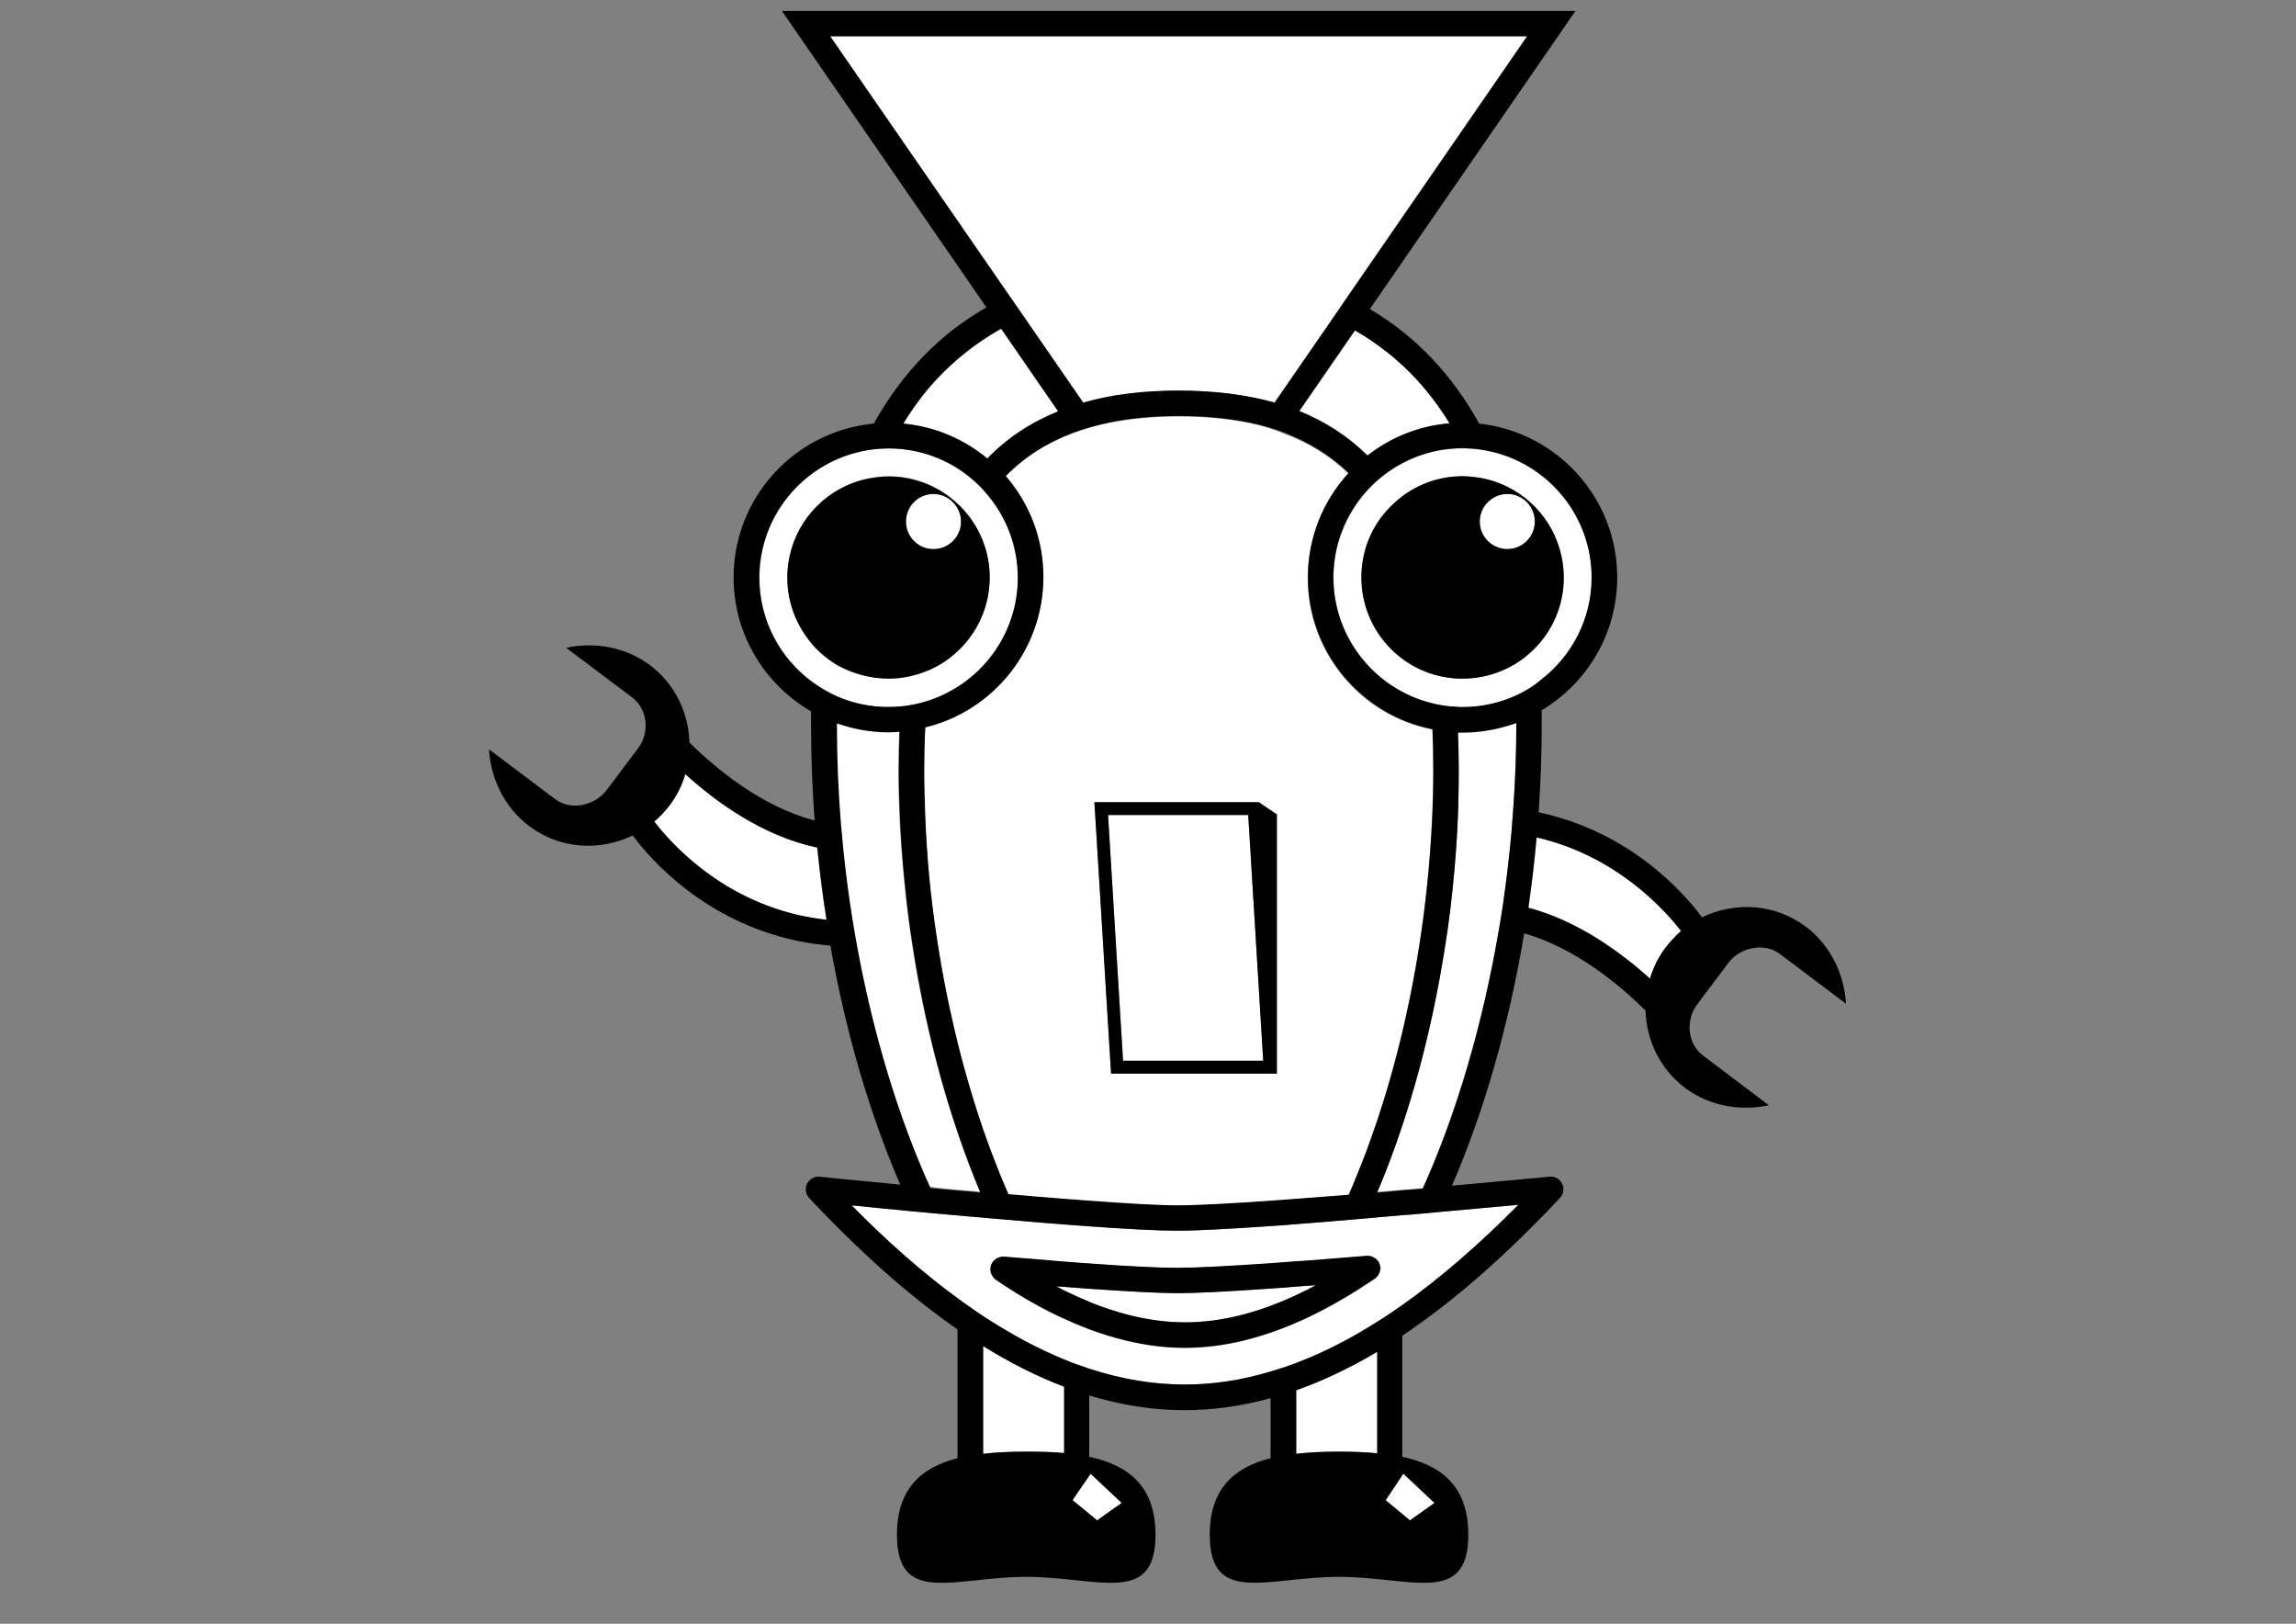 <?xml version="1.0" encoding="utf-8"?>
<!-- Generator: Adobe Illustrator 21.0.2, SVG Export Plug-In . SVG Version: 6.00 Build 0)  -->
<svg version="1.1" xmlns="http://www.w3.org/2000/svg" xmlns:xlink="http://www.w3.org/1999/xlink" x="0px" y="0px"
	 viewBox="0 0 841.9 595.3" style="enable-background:new 0 0 841.9 595.3;" xml:space="preserve">
<rect x="0" y="0" width="841.9" height="595.3" fill="#808080" stroke="none"/>
<style type="text/css">
	.st0{fill:#FFFFFF;}
</style>
<g id="beam">
	<path id="_x3C_Path_id_x3D__x22_left-side_x22__x3E_" class="st0" d="M351.2,436.2c2.7,0.2,5.4,0.5,8.1,0.7
		c-2.9-6.9-5.6-14-8.1-21.4c-7.5-22-13.3-46.1-17-70.9c-0.5-3.1-0.9-6.2-1.3-9.3c-1-8-1.8-16.1-2.4-24.2c-0.2-3.2-0.4-6.4-0.6-9.6
		c-0.3-6.3-0.5-12.6-0.5-18.8c0-5,0.1-9.9,0.3-14.7c-1.3,0.1-2.6,0.2-4,0.2c-6.7,0-13.1-1.2-19-3.3c0,0.5,0,0.9,0,1.4
		c0,11.9,0.5,24,1.5,35.9c0.3,3.2,0.6,6.4,0.9,9.6c0.9,8.6,2.1,17.2,3.4,25.6c0.5,3.1,1,6.2,1.6,9.3c5.9,32.2,15.1,62.6,26.7,88.3
		C344.3,435.6,347.7,435.9,351.2,436.2z"/>
	<path id="_x3C_Compound_Path_id_x3D__x22_left-eye-outer_x22__x3E_" class="st0" d="M325.8,259.2c1.5,0,3-0.1,4.5-0.2
		c3.3-0.3,6.4-0.9,9.5-1.9c19.3-6,33.5-24,33.5-45.3c0-11.3-4-21.8-10.7-29.9c-2-2.4-4.2-4.7-6.6-6.7c-8.1-6.7-18.4-10.7-29.7-10.8
		c-0.1,0-0.3,0-0.4,0c-3.6,0-7.1,0.4-10.5,1.2c-21.1,4.8-36.9,23.7-36.9,46.2c0,15.7,7.7,29.6,19.4,38.2c2.8,2.1,5.9,3.8,9.1,5.3
		C312.7,257.8,319.1,259.2,325.8,259.2z M288.7,211.7c0-15,8.9-27.9,21.6-33.7c3.5-1.6,7.2-2.7,11.2-3.1c1.4-0.2,2.9-0.3,4.3-0.3
		c9.3,0,17.8,3.4,24.3,9.1c2.5,2.2,4.7,4.6,6.5,7.3c4,5.9,6.3,13,6.3,20.6c0,15.1-9.1,28.1-22,33.9c-3,1.3-6.3,2.3-9.7,2.8
		c-1.8,0.3-3.6,0.4-5.4,0.4c-6.7,0-12.9-1.8-18.3-4.8c-3.3-1.9-6.3-4.2-8.8-7C292.5,230.3,288.7,221.5,288.7,211.7z"/>
	<path id="_x3C_Path_id_x3D__x22_left-leg_x22__x3E_" class="st0" d="M360.5,533c5-0.6,10.3-0.8,15.9-0.8c4.8,0,9.4,0.1,13.8,0.5
		v-24.3c-9.8-3.7-19.7-8.7-29.7-14.9V533z"/>
	<path id="_x3C_Path_id_x3D__x22_left-eye_x22__x3E_" class="st0" d="M341.7,201.3c0.2,0,0.4,0,0.6,0c5.6,0,10.1-4.5,10.1-10.1
		c0-2.6-1-5-2.7-6.8c-1.8-2-4.5-3.3-7.4-3.3c-5.6,0-10.1,4.5-10.1,10.1C332.2,196.6,336.4,201,341.7,201.3z"/>
	<path id="_x3C_Path_id_x3D__x22_right-leg_x22__x3E_" class="st0" d="M475.3,533c4.9-0.6,10.3-0.8,15.8-0.8c4.8,0,9.5,0.1,13.9,0.6
		v-37.2c-10,6-19.9,10.7-29.7,14.1V533z"/>
	<polygon id="_x3C_Path_id_x3D__x22_left-shoe_x22__x3E_" class="st0" points="395.1,547.3 393.3,550 402.3,557.4 411.3,551 
		399.9,540.3 399.5,540.9 	"/>
	<path id="_x3C_Path_id_x3D__x22_right-top-side_x22__x3E_" class="st0" d="M476.5,150.7c9.6,3.9,18,9.3,25,16.3
		c8.4-6.6,18.8-10.8,30.1-11.8c-3.6-5.9-7.7-11.3-12.1-16.1c-6.6-7.1-14.1-13.1-22.6-17.9L476.5,150.7z"/>
	<polygon id="_x3C_Path_id_x3D__x22_nose_x22__x3E_" class="st0" points="406.3,298.8 408.4,333.3 411.8,388.9 463.2,388.9 
		457.7,298.8 	"/>
	<path id="_x3C_Path_id_x3D__x22_left-arm_x22__x3E_" class="st0" d="M299.5,310.7c-19.7-4.1-36.9-16.6-48.2-26.9
		c-1.2,4-3.2,7.9-5.8,11.5c-1.7,2.2-3.5,4.2-5.6,5.9c6.3,8.1,24.3,28.2,54.3,34.6c3,0.6,6,1.1,8.8,1.4c-1.4-8.7-2.5-17.6-3.4-26.5
		C299.6,310.7,299.6,310.7,299.5,310.7z"/>
	<path id="_x3C_Path_id_x3D__x22_hair_x22__x3E_" class="st0" d="M375.5,116.3l21.6,31.3c10.3-3,22-4.4,35-4.4
		c13.1,0,24.8,1.5,35.2,4.4l21.2-30.7l5.4-7.9l66-95.7H304.4l65.7,95.1L375.5,116.3z"/>
	<path id="_x3C_Path_id_x3D__x22_left-top-side_x22__x3E_" class="st0" d="M388,150.8l-20.9-30.3c-8.9,5-16.8,11.2-23.7,18.6
		c-4.5,4.8-8.5,10.2-12.1,16.2c11.6,1.1,22.3,5.8,30.8,12.8C369.3,160.6,377.9,154.9,388,150.8z"/>
	<path id="_x3C_Compound_Path_id_x3D__x22_face_x22__x3E_" class="st0" d="M458,155.1c-7.8-1.6-16.4-2.4-25.8-2.4
		c-9.4,0-17.9,0.8-25.7,2.4c-4.6,0.9-8.9,2.2-13,3.7c-9.8,3.6-18,8.9-24.8,15.9c8.6,9.9,13.8,22.9,13.8,37
		c0,26.7-18.5,49.1-43.3,55.1c-0.2,5.2-0.4,10.6-0.4,16.2c0,5.6,0.1,11.3,0.4,16.9c0.1,3.2,0.3,6.4,0.5,9.7
		c0.5,7.8,1.3,15.6,2.2,23.4c0.4,3.1,0.8,6.3,1.3,9.4c3.6,24.6,9.3,48.5,16.7,70.3c1.1,3.1,2.2,6.2,3.3,9.3c2.1,5.5,4.2,10.8,6.5,16
		c6.9,0.6,13.8,1.2,20.4,1.7c3.2,0.2,6.3,0.5,9.3,0.7c13.7,1,25.4,1.7,32.3,1.7c7.1,0,19.6-0.7,34.2-1.7c3-0.2,6.1-0.4,9.3-0.7
		c6.3-0.5,12.7-1,19.3-1.5c2.3-5.2,4.5-10.5,6.5-16.1c1.1-3.1,2.3-6.2,3.3-9.3c7.5-22,13.2-46.1,16.8-70.9c0.5-3.3,0.9-6.5,1.3-9.8
		c1-8.3,1.8-16.7,2.3-25.1c0.2-3.2,0.4-6.4,0.5-9.6c0.2-4.7,0.3-9.5,0.3-14.2c0-5.4-0.1-10.6-0.3-15.7c-26-5.1-45.7-28.1-45.7-55.6
		c0-14.8,5.7-28.2,14.9-38.3c-6.6-6.3-14.4-11.2-23.6-14.6C466.9,157.3,462.5,156,458,155.1z M468.2,393.6h-60.7l0-0.1h-0.1
		l-6.1-99.4h7.7h52.6l6.6,4.5V393.6z"/>
	<path id="_x3C_Path_id_x3D__x22_right-side_x22__x3E_" class="st0" d="M536.3,268.4c-0.6,0-1.1,0-1.7,0c0.2,4.7,0.3,9.5,0.3,14.4
		c0,4.4-0.1,8.7-0.2,13.1c-0.1,3.1-0.3,6.3-0.4,9.4c-0.5,8.4-1.2,16.9-2.2,25.3c-0.4,3.2-0.8,6.4-1.2,9.5
		c-3.5,25.2-9.2,49.8-16.7,72.4c-2.8,8.5-5.9,16.7-9.2,24.5v0c3.1-0.3,6.2-0.5,9.3-0.8c2.5-0.2,5-0.4,7.4-0.6
		c12.4-27.6,22.1-60.6,28-95.4c0.5-3.1,1-6.2,1.5-9.3c1.2-8.5,2.3-17,3-25.6c0.3-3.1,0.5-6.1,0.7-9.2c0.7-9.9,1.1-19.9,1.1-29.8
		c0-0.6,0-1.1,0-1.6C549.8,267.1,543.2,268.4,536.3,268.4z"/>
	<path id="_x3C_Compound_Path_id_x3D__x22_right-eye-outer_x22__x3E_" class="st0" d="M583.7,211.8c0-22.2-15.4-40.9-36.1-46
		c-3.5-0.9-7.2-1.3-11-1.4c-0.1,0-0.2,0-0.3,0c-10.7,0-20.6,3.6-28.5,9.6c-2.5,1.9-4.8,4.1-6.9,6.4c-7.4,8.4-11.9,19.4-11.9,31.4
		c0,22.1,15.3,40.8,35.8,46c3,0.8,6.2,1.2,9.4,1.4c0.7,0,1.4,0.1,2.2,0.1c7,0,13.6-1.5,19.5-4.2c3.2-1.5,6.3-3.3,9.1-5.4
		C576.3,240.8,583.7,227.2,583.7,211.8z M555.3,243.6c-5.6,3.3-12.1,5.2-19,5.2c-1,0-2.1-0.1-3.1-0.1c-3.3-0.3-6.6-1-9.6-2.1
		c-14.3-5.2-24.4-18.8-24.4-34.9c0-8.4,2.8-16.2,7.6-22.5c2-2.6,4.2-4.9,6.8-6.8c6.3-4.9,14.2-7.8,22.7-7.8c1.7,0,3.4,0.1,5.1,0.4
		c4,0.5,7.8,1.7,11.2,3.4c12.3,6,20.8,18.7,20.8,33.3c0,9.4-3.5,18-9.3,24.5C561.6,239.1,558.6,241.6,555.3,243.6z"/>
	<path id="_x3C_Path_id_x3D__x22_right-eye_x22__x3E_" class="st0" d="M553.5,181.1c-0.3,0-0.6,0-0.8,0c-3.1,0-5.9,1.4-7.8,3.7
		c-1.5,1.7-2.3,4-2.3,6.4c0,4.4,2.8,8.1,6.7,9.5c1.1,0.4,2.2,0.6,3.4,0.6c2.2,0,4.2-0.7,5.9-1.9c2.5-1.8,4.2-4.8,4.2-8.2
		C562.8,185.9,558.7,181.6,553.5,181.1z"/>
	<path id="_x3C_Path_id_x3D__x22_right-arm_x22__x3E_" class="st0" d="M563.5,307c-0.8,8.7-1.8,17.3-3,25.8
		c18.2,4.8,33.9,16.4,44.6,26c1.2-4,3.2-7.9,5.8-11.5c1.7-2.2,3.6-4.2,5.6-6C610.3,333.4,592.7,313.7,563.5,307z"/>
	<path id="_x3C_Path_id_x3D__x22_mouth-inner_x22__x3E_" class="st0" d="M466,472.4c-15.8,1.1-27.3,1.7-34.1,1.7
		c-6.7,0-17.6-0.6-32.4-1.6c-2.9-0.2-6-0.4-9.3-0.7c-1-0.1-1.9-0.1-2.9-0.2c1,0.5,1.9,1,2.9,1.5c3.1,1.6,6.2,3,9.3,4.2
		c0.1,0.1,0.3,0.1,0.4,0.2c4.7,1.9,9.4,3.4,14,4.6c7.1,1.8,14,2.7,20.7,2.7c6.7,0,13.5-0.9,20.6-2.7c3.6-0.9,7.2-2,10.8-3.4
		c1-0.4,2.1-0.8,3.1-1.2c2.1-0.8,4.1-1.7,6.2-2.7c2.4-1.1,4.8-2.3,7.2-3.6c-2.5,0.2-4.9,0.4-7.2,0.5
		C472.1,472,468.9,472.2,466,472.4z"/>
	<path id="_x3C_Compound_Path_id_x3D__x22_mouth_x22__x3E_" class="st0" d="M517.2,445.3c-0.9,0.1-1.9,0.2-2.9,0.2
		c-3.1,0.3-6.2,0.5-9.3,0.8c-1.4,0.1-2.8,0.2-4.3,0.4c-3.6,0.3-7.1,0.6-10.7,0.9c-5,0.4-10,0.8-14.8,1.2c-3.2,0.2-6.3,0.5-9.3,0.7
		c-14.5,1-26.9,1.7-34.1,1.7c-7.1,0-18.8-0.6-32.4-1.6c-3-0.2-6.1-0.4-9.3-0.7c-5.2-0.4-10.5-0.8-15.9-1.3
		c-3.6-0.3-7.2-0.6-10.7-0.9c-1-0.1-2-0.2-3.1-0.3c-3.1-0.3-6.2-0.6-9.3-0.8c-1.9-0.2-3.8-0.3-5.6-0.5c-3.8-0.4-7.5-0.7-11-1
		c-8.6-0.8-16.3-1.6-22.3-2.2c13.3,13.5,26.2,24.8,38.9,34.1c1,0.8,2.1,1.5,3.1,2.2c2.1,1.5,4.1,2.9,6.2,4.3
		c5.1,3.3,10.1,6.3,15.1,9c4.9,2.6,9.8,5,14.6,6.9c3.1,1.3,6.2,2.4,9.3,3.4c11.9,3.9,23.5,5.8,35,5.8c10.4,0,20.9-1.6,31.5-4.8
		c3.1-0.9,6.2-2,9.3-3.1c6-2.3,12-5,18.1-8.3c3-1.6,6.1-3.4,9.2-5.3c0.8-0.5,1.6-1,2.4-1.5c3.1-1.9,6.2-4,9.3-6.2
		c13.8-9.7,27.9-21.9,42.5-36.7c-7.4,0.7-17.4,1.6-28.7,2.6C524.6,444.7,520.9,445,517.2,445.3z M505,468.1
		c-0.3,0.3-0.6,0.6-0.9,0.8c-0.3,0.2-0.6,0.4-0.9,0.6c-7.3,4.9-14.5,9.1-21.6,12.6c-2.1,1-4.2,2-6.3,2.9c-3.1,1.3-6.2,2.5-9.3,3.6
		c-3.3,1.1-6.6,2.1-9.8,2.9c-7.4,1.8-14.7,2.7-21.7,2.7c-7.1,0-14.3-0.9-21.7-2.7c-4.4-1.1-8.8-2.4-13.3-4.1
		c-3.1-1.1-6.2-2.4-9.3-3.9c-0.9-0.4-1.9-0.9-2.8-1.3c-7.3-3.5-14.6-7.8-22.1-12.9c-1.7-1.2-2.5-3.4-1.8-5.4s2.7-3.2,4.8-3.1
		c0.8,0.1,1.6,0.1,2.5,0.2c3.9,0.3,7.6,0.6,11.2,0.9c2.9,0.2,5.6,0.4,8.3,0.7c3.3,0.3,6.4,0.5,9.3,0.7c14.9,1.1,25.7,1.6,32.3,1.6
		c6.7,0,18.2-0.6,34.2-1.7c2.9-0.2,6-0.4,9.3-0.7c2.3-0.2,4.7-0.4,7.1-0.5c3.5-0.3,7.2-0.6,11.1-0.9c2.5-0.2,5-0.4,7.6-0.6
		c1.5-0.1,2.9,0.5,3.9,1.6c0.4,0.4,0.7,0.9,0.9,1.5c0.2,0.5,0.2,1,0.3,1.4C506.2,466.1,505.8,467.2,505,468.1z"/>
	<polygon id="_x3C_Path_id_x3D__x22_right-shoe_x22__x3E_" class="st0" points="509.9,547.3 508.1,550 517,557.4 526,551 
		514.6,540.3 514.3,540.7 	"/>
</g>
<g id="mask">
	<path id="_x3C_Compound_Path_class_x3D__x22_linepic_x22__x3E_" d="M409,294.1h-7.7l6.1,99.4h0.1l0,0.1h60.7v-95l-6.6-4.5H409z
		 M411.8,388.9l-3.4-55.6l-2.1-34.5h51.4l5.5,90.1H411.8z M325.8,248.8c1.8,0,3.6-0.1,5.4-0.4c3.4-0.5,6.6-1.5,9.7-2.8
		c13-5.8,22-18.8,22-33.9c0-7.6-2.3-14.7-6.3-20.6c-1.8-2.7-4-5.2-6.5-7.3c-6.5-5.7-15-9.1-24.3-9.1c-1.5,0-2.9,0.1-4.3,0.3
		c-3.9,0.5-7.7,1.5-11.2,3.1c-12.8,5.9-21.6,18.8-21.6,33.7c0,9.8,3.8,18.6,9.9,25.3c2.6,2.8,5.5,5.1,8.8,7
		C312.9,247,319.1,248.8,325.8,248.8z M342.3,181.1c2.9,0,5.6,1.3,7.4,3.3c1.6,1.8,2.7,4.2,2.7,6.8c0,5.6-4.5,10.1-10.1,10.1
		c-0.2,0-0.4,0-0.6,0c-5.3-0.3-9.5-4.7-9.5-10.1C332.2,185.6,336.7,181.1,342.3,181.1z M662.1,339.7c-11.3-8.5-26-9.2-38-3.4
		c-6.6-8.9-26.2-31.3-59.9-38.5c0.7-10.4,1.1-20.9,1.1-31.3c0-2,0-4.1,0-6.1c16.6-9.9,27.7-28,27.7-48.7c0-29.3-22.2-53.3-50.6-56.4
		c-10.1-18.2-23.5-32.2-40.1-42L577.7,4h-291l75,108.7c-17.2,9.8-30.9,24-41.3,42.6c-28.8,2.7-51.4,26.9-51.4,56.4
		c0,21,11.5,39.3,28.4,49.1c0,1.9,0,3.8,0,5.7c0,11.4,0.5,22.9,1.3,34.3c-19.4-5-36.3-19.1-45.9-28.6c-0.3-10.8-5.2-21.3-14.4-28.3
		c-9.2-6.9-20.8-8.6-30.8-6.4l24.1,18.1c2.5,1.8,4,4.5,4.7,7.3c0.9,3.8,0.1,8.1-2.4,11.4l0,0l-11.5,15.3c-4.3,5.8-13.2,7.7-18.9,3.4
		l-24.3-18.3c0.6,10.3,5.4,21.2,14.8,28.2c11.3,8.5,25.9,9.2,37.9,3.4c6.7,9,26.4,31.4,60.2,38.6c4.2,0.9,8.3,1.4,12.3,1.8
		c5.6,31.7,14.4,61.7,25.6,87.6c-17-1.6-29.2-2.8-29.6-2.9c-1.9-0.2-3.7,0.9-4.6,2.6c-0.8,1.7-0.5,3.8,0.8,5.2
		c18.7,19.9,36.7,35.9,54.4,48.2v47.2c-13.3,3.4-22.2,11.2-22.2,28.1c0,26.2,21.2,15.4,47.4,15.4c26.2,0,47.4,10.8,47.4-15.4
		c0-17.8-9.8-25.5-24.3-28.6v-22.5c11.8,3.6,23.4,5.4,35,5.4c10.4,0,20.9-1.5,31.5-4.4v22c-13.4,3.4-22.3,11.2-22.3,28.1
		c0,26.1,21.2,15.4,47.4,15.4c26.2,0,47.4,10.8,47.4-15.4c0-17.8-9.8-25.5-24.2-28.6v-44.4c18.7-12.5,37.9-29.3,57.8-50.5
		c1.3-1.4,1.7-3.5,0.8-5.2c-0.8-1.8-2.7-2.8-4.6-2.6c-0.4,0-15.6,1.5-35.8,3.3c11.8-27.2,20.9-59,26.5-92.5
		c18.8,5.3,35.1,19,44.5,28.3c0.3,10.8,5.2,21.3,14.4,28.3c9.2,6.9,20.8,8.6,30.8,6.4L624.5,387c-2.6-1.9-4.1-4.7-4.7-7.6
		c-0.7-3.6,0-7.6,2.2-10.7c0.1-0.1,0.1-0.2,0.2-0.3l11.5-15.3c4.3-5.8,13.2-7.7,18.9-3.4l24.3,18.3
		C676.3,357.6,671.5,346.7,662.1,339.7z M519.4,139.1c4.4,4.8,8.5,10.2,12.1,16.1c-11.3,0.9-21.6,5.2-30.1,11.8
		c-7.1-7-15.4-12.4-25-16.3l20.4-29.6C505.3,126,512.8,132,519.4,139.1z M494.5,173.4c-9.3,10.1-14.9,23.6-14.9,38.3
		c0,27.5,19.6,50.5,45.7,55.6c0.2,5.1,0.3,10.3,0.3,15.7c0,4.7-0.1,9.4-0.3,14.2c-0.1,3.2-0.3,6.4-0.5,9.6
		c-0.5,8.4-1.3,16.7-2.3,25.1c-0.4,3.3-0.8,6.5-1.3,9.8c-3.6,24.8-9.3,49-16.8,70.9c-1.1,3.1-2.2,6.2-3.3,9.3
		c-2.1,5.5-4.3,10.9-6.5,16.1c-6.5,0.5-13,1-19.3,1.5c-3.2,0.2-6.3,0.5-9.3,0.7c-14.6,1-27.1,1.7-34.2,1.7c-6.9,0-18.6-0.7-32.3-1.7
		c-3-0.2-6.1-0.5-9.3-0.7c-6.6-0.5-13.5-1.1-20.4-1.7c-2.3-5.1-4.4-10.5-6.5-16c-1.1-3.1-2.3-6.2-3.3-9.3
		c-7.4-21.8-13.1-45.7-16.7-70.3c-0.5-3.1-0.9-6.3-1.3-9.4c-1-7.8-1.7-15.6-2.2-23.4c-0.2-3.2-0.4-6.4-0.5-9.7
		c-0.2-5.7-0.4-11.3-0.4-16.9c0-5.6,0.1-11,0.4-16.2c24.9-6,43.3-28.4,43.3-55.1c0-14.2-5.2-27.1-13.8-37c6.8-7,15.1-12.2,24.8-15.9
		c4.1-1.5,8.4-2.7,13-3.7c7.8-1.6,16.3-2.4,25.7-2.4c9.4,0,18,0.8,25.8,2.4c4.6,0.9,8.9,2.2,12.9,3.7
		C480.1,162.2,488,167,494.5,173.4z M304.4,13.3H560L494,109l-5.4,7.9l-21.2,30.7c-10.4-2.9-22-4.4-35.2-4.4
		c-13.1,0-24.7,1.5-35,4.4l-21.6-31.3l-5.5-7.9L304.4,13.3z M343.4,139.1c6.9-7.4,14.8-13.6,23.7-18.6l20.9,30.3
		c-10.1,4.1-18.7,9.8-26,17.3c-8.5-7.1-19.1-11.7-30.8-12.8C334.9,149.3,338.9,143.9,343.4,139.1z M294.2,335.8
		c-30-6.4-48-26.4-54.3-34.6c2-1.7,3.9-3.7,5.6-5.9c2.7-3.5,4.6-7.4,5.8-11.5c11.3,10.3,28.5,22.7,48.2,26.9c0.1,0,0.1,0,0.2,0
		c0.9,8.9,2,17.7,3.4,26.5C300.2,336.9,297.2,336.4,294.2,335.8z M297.8,250c-11.8-8.6-19.4-22.6-19.4-38.2
		c0-22.5,15.8-41.4,36.9-46.2c3.4-0.8,6.9-1.2,10.5-1.2c0.1,0,0.3,0,0.4,0c11.3,0.1,21.6,4.1,29.7,10.8c2.4,2,4.6,4.2,6.6,6.7
		c6.7,8.2,10.7,18.6,10.7,29.9c0,21.3-14.1,39.3-33.5,45.3c-3,0.9-6.2,1.6-9.5,1.9c-1.5,0.1-3,0.2-4.5,0.2c-6.7,0-13.1-1.4-18.8-3.9
		C303.7,253.9,300.7,252.1,297.8,250z M314.3,347c-0.6-3.1-1.1-6.2-1.6-9.3c-1.4-8.5-2.5-17-3.4-25.6c-0.3-3.2-0.6-6.4-0.9-9.6
		c-1-12-1.5-24-1.5-35.9c0-0.5,0-0.9,0-1.4c5.9,2.1,12.3,3.3,19,3.3c1.3,0,2.7-0.1,4-0.2c-0.2,4.8-0.3,9.6-0.3,14.7
		c0,6.2,0.2,12.5,0.5,18.8c0.2,3.2,0.3,6.4,0.6,9.6c0.6,8.1,1.4,16.1,2.4,24.2c0.4,3.1,0.8,6.2,1.3,9.3c3.7,24.8,9.5,48.9,17,70.9
		c2.5,7.4,5.2,14.5,8.1,21.4c-2.7-0.2-5.4-0.5-8.1-0.7c-3.5-0.3-6.9-0.6-10.2-0.9C329.4,409.6,320.2,379.1,314.3,347z M390.2,532.7
		c-4.4-0.4-9-0.5-13.8-0.5c-5.6,0-10.9,0.2-15.9,0.8v-39.5c10,6.2,19.9,11.2,29.7,14.9V532.7z M399.9,540.3l11.4,10.7l-9,6.4l-9-7.4
		l1.8-2.7l4.4-6.4L399.9,540.3z M505,532.8c-4.4-0.4-9.1-0.6-13.9-0.6c-5.5,0-10.9,0.2-15.8,0.8v-23.3c9.8-3.5,19.7-8.2,29.7-14.1
		V532.8z M514.6,540.3L526,551l-9,6.4l-8.9-7.4l1.8-2.7l4.4-6.6L514.6,540.3z M556.8,441.7c-14.6,14.7-28.7,26.9-42.5,36.7
		c-3.1,2.2-6.2,4.3-9.3,6.2c-0.8,0.5-1.6,1-2.4,1.5c-3.1,1.9-6.1,3.7-9.2,5.3c-6.1,3.3-12.1,6-18.1,8.3c-3.1,1.2-6.2,2.2-9.3,3.1
		c-10.6,3.2-21.1,4.8-31.5,4.8c-11.5,0-23.1-1.9-35-5.8c-3.1-1-6.2-2.1-9.3-3.4c-4.8-2-9.7-4.3-14.6-6.9c-5-2.7-10-5.7-15.1-9
		c-2.1-1.4-4.1-2.8-6.2-4.3c-1-0.7-2.1-1.5-3.1-2.2c-12.7-9.3-25.6-20.6-38.9-34.1c6,0.6,13.6,1.4,22.3,2.2c3.5,0.3,7.2,0.7,11,1
		c1.8,0.2,3.7,0.3,5.6,0.5c3.1,0.3,6.2,0.6,9.3,0.8c1,0.1,2,0.2,3.1,0.3c3.6,0.3,7.2,0.6,10.7,0.9c5.4,0.5,10.7,0.9,15.9,1.3
		c3.2,0.2,6.3,0.5,9.3,0.7c13.6,1,25.3,1.6,32.4,1.6c7.2,0,19.6-0.7,34.1-1.7c3-0.2,6.1-0.4,9.3-0.7c4.8-0.4,9.8-0.7,14.8-1.2
		c3.5-0.3,7.1-0.6,10.7-0.9c1.4-0.1,2.8-0.2,4.3-0.4c3.1-0.3,6.2-0.5,9.3-0.8c1-0.1,1.9-0.2,2.9-0.2c3.7-0.3,7.4-0.7,10.9-1
		C539.4,443.3,549.4,442.4,556.8,441.7z M554.9,296.3c-0.2,3.1-0.5,6.1-0.7,9.2c-0.8,8.6-1.8,17.1-3,25.6c-0.5,3.1-0.9,6.2-1.5,9.3
		c-5.9,34.8-15.5,67.8-28,95.4c-2.4,0.2-4.9,0.4-7.4,0.6c-3.1,0.3-6.2,0.5-9.3,0.8v0c3.3-7.8,6.4-16,9.2-24.5
		c7.5-22.5,13.1-47.2,16.7-72.4c0.4-3.2,0.9-6.4,1.2-9.5c1-8.4,1.7-16.9,2.2-25.3c0.2-3.1,0.3-6.3,0.4-9.4c0.1-4.4,0.2-8.8,0.2-13.1
		c0-4.9-0.1-9.8-0.3-14.4c0.6,0,1.1,0,1.7,0c6.9,0,13.5-1.3,19.7-3.5c0,0.5,0,1.1,0,1.6C556,276.4,555.6,286.3,554.9,296.3z
		 M555.8,255c-6,2.7-12.6,4.2-19.5,4.2c-0.7,0-1.4,0-2.2-0.1c-3.2-0.1-6.4-0.6-9.4-1.4c-20.5-5.2-35.8-23.9-35.8-46
		c0-12,4.5-23,11.9-31.4c2.1-2.4,4.4-4.5,6.9-6.4c8-6,17.8-9.6,28.5-9.6c0.1,0,0.2,0,0.3,0c3.8,0,7.4,0.5,11,1.4
		c20.7,5.1,36.1,23.8,36.1,46c0,15.4-7.4,29-18.8,37.7C562.1,251.7,559.1,253.5,555.8,255z M610.8,347.3c-2.7,3.5-4.6,7.4-5.8,11.5
		c-10.6-9.6-26.4-21.2-44.6-26c1.2-8.5,2.3-17.1,3-25.8c29.2,6.7,46.8,26.4,53,34.3C614.4,343.1,612.5,345.1,610.8,347.3z
		 M552.6,178.4c-3.5-1.7-7.3-2.9-11.2-3.4c-1.7-0.2-3.3-0.4-5.1-0.4c-8.6,0-16.4,2.9-22.7,7.8c-2.5,2-4.8,4.3-6.8,6.8
		c-4.8,6.2-7.6,14-7.6,22.5c0,16,10.2,29.7,24.4,34.9c3,1.1,6.2,1.8,9.6,2.1c1,0.1,2,0.1,3.1,0.1c6.9,0,13.4-1.9,19-5.2
		c3.3-2,6.3-4.5,8.8-7.3c5.8-6.5,9.3-15.1,9.3-24.5C573.4,197.1,564.9,184.4,552.6,178.4z M558.6,199.4c-1.7,1.2-3.7,1.9-5.9,1.9
		c-1.2,0-2.3-0.2-3.4-0.6c-3.9-1.4-6.7-5.1-6.7-9.5c0-2.4,0.9-4.7,2.3-6.4c1.9-2.2,4.6-3.7,7.8-3.7c0.3,0,0.6,0,0.8,0
		c5.2,0.4,9.3,4.8,9.3,10.1C562.8,194.6,561.1,197.6,558.6,199.4z M505,462c-1-1.1-2.4-1.7-3.9-1.6c-2.6,0.2-5.1,0.4-7.6,0.6
		c-3.9,0.3-7.6,0.6-11.1,0.9c-2.5,0.2-4.8,0.4-7.1,0.5c-3.3,0.2-6.4,0.5-9.3,0.7c-16,1.1-27.5,1.7-34.2,1.7
		c-6.6,0-17.4-0.5-32.3-1.6c-2.9-0.2-6-0.4-9.3-0.7c-2.6-0.2-5.4-0.4-8.3-0.7c-3.6-0.3-7.3-0.6-11.2-0.9c-0.8-0.1-1.6-0.1-2.5-0.2
		c-2.1-0.1-4.1,1.1-4.8,3.1s0.1,4.2,1.8,5.4c7.5,5.1,14.8,9.4,22.1,12.9c0.9,0.5,1.9,0.9,2.8,1.3c3.1,1.4,6.2,2.7,9.3,3.9
		c4.5,1.7,8.9,3,13.3,4.1c7.4,1.8,14.6,2.7,21.7,2.7c7.1,0,14.3-0.9,21.7-2.7c3.2-0.8,6.5-1.7,9.8-2.9c3.1-1,6.2-2.2,9.3-3.6
		c2.1-0.9,4.2-1.8,6.3-2.9c7.1-3.5,14.3-7.7,21.6-12.6c0.3-0.2,0.6-0.4,0.9-0.6c0.3-0.2,0.6-0.5,0.9-0.8c0.8-0.9,1.2-2,1.2-3.2
		c0-0.5-0.1-1-0.3-1.4C505.7,462.9,505.4,462.4,505,462z M475.3,474.8c-2.1,1-4.2,1.9-6.2,2.7c-1,0.4-2.1,0.8-3.1,1.2
		c-3.7,1.4-7.3,2.5-10.8,3.4c-7,1.8-13.9,2.7-20.6,2.7c-6.7,0-13.6-0.9-20.7-2.7c-4.6-1.2-9.2-2.7-14-4.6c-0.1-0.1-0.3-0.1-0.4-0.2
		c-3.1-1.3-6.2-2.7-9.3-4.2c-1-0.5-1.9-1-2.9-1.5c1,0.1,1.9,0.1,2.9,0.2c3.3,0.2,6.4,0.5,9.3,0.7c14.8,1,25.7,1.6,32.4,1.6
		c6.8,0,18.3-0.6,34.1-1.7c2.9-0.2,6.1-0.4,9.3-0.7c2.3-0.2,4.7-0.4,7.2-0.5C480.1,472.5,477.7,473.7,475.3,474.8z"/>
</g>
</svg>
